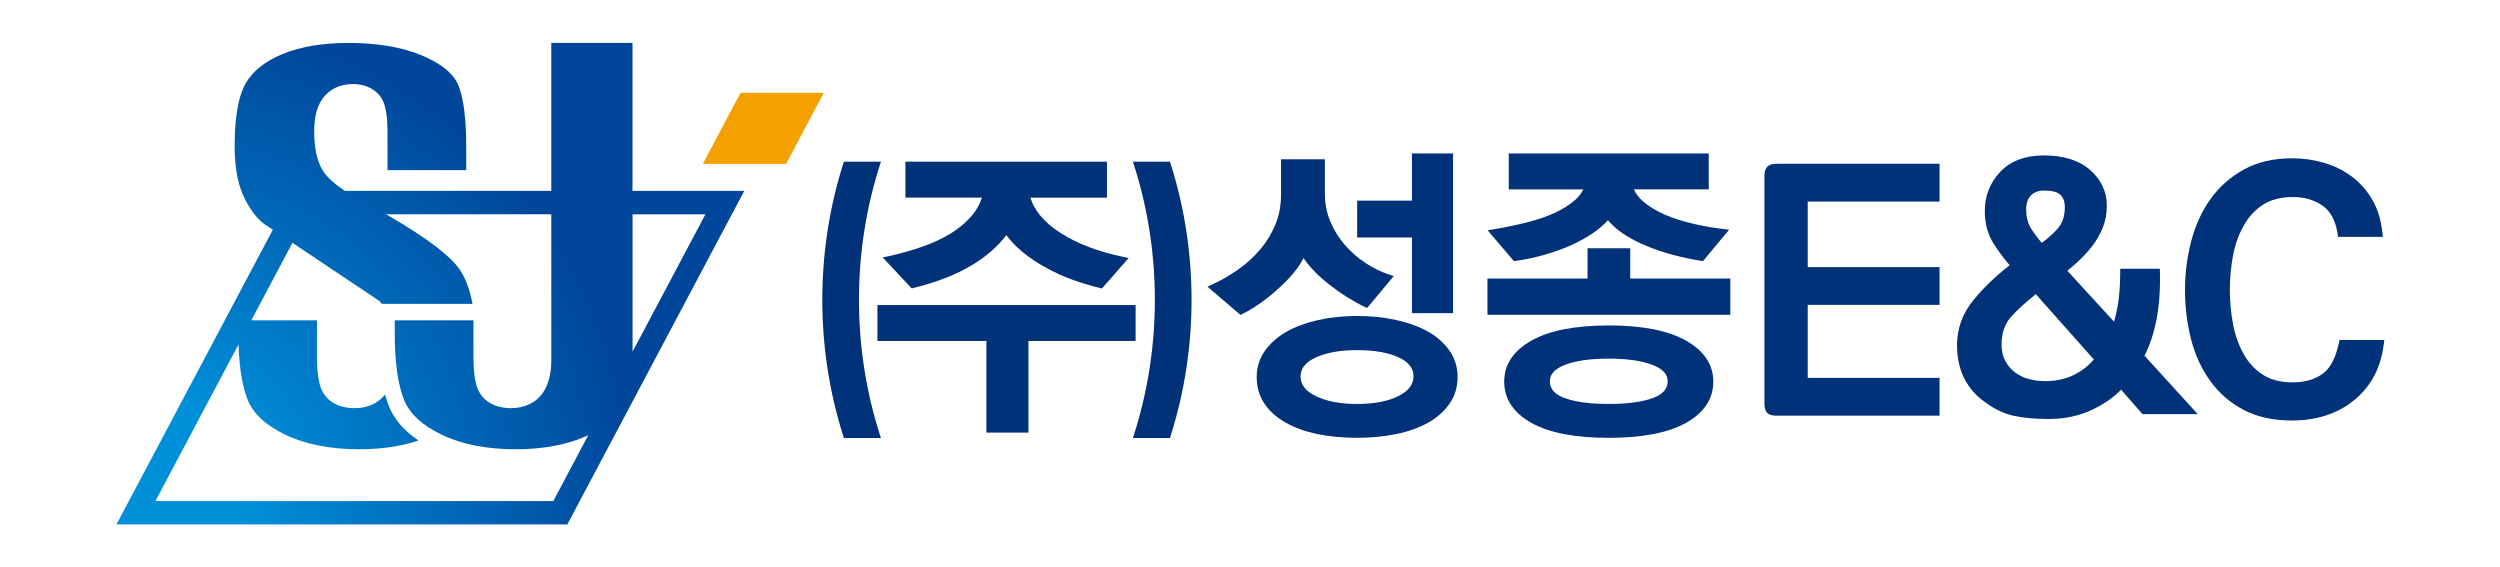 <?xml version="1.0" encoding="utf-8"?>
<!-- Generator: Adobe Illustrator 24.0.0, SVG Export Plug-In . SVG Version: 6.00 Build 0)  -->
<svg version="1.1" id="레이어_1" xmlns="http://www.w3.org/2000/svg" xmlns:xlink="http://www.w3.org/1999/xlink" x="0px"
	 y="0px" viewBox="0 0 750 170" style="enable-background:new 0 0 750 170;" xml:space="preserve">
<style type="text/css">
	.st0{fill:#F4A000;}
	.st1{fill:url(#SVGID_1_);}
	.st2{fill:#003279;}
</style>
<g>
	<polygon class="st0" points="222.16,27.84 210.85,49.16 235.82,49.16 247.13,27.84 	"/>
	<radialGradient id="SVGID_1_" cx="45.624" cy="148.883" r="144.803" gradientUnits="userSpaceOnUse">
		<stop  offset="0.182" style="stop-color:#0090DA"/>
		<stop  offset="1" style="stop-color:#00469B"/>
	</radialGradient>
	<path class="st1" d="M189.77,12.89h-24.39v44.38h-61.88c-3.44-2.26-5.67-4.34-6.83-6.41c-1.61-2.72-2.41-6.5-2.41-11.49
		c0-4.15,0.79-7.31,2.42-9.66c2.01-2.9,5.24-4.49,9.09-4.49c4.92,0,7.38,2.39,8.4,3.81c1.46,2.03,2.08,5.24,2.08,10.73v11.28h23.62
		V44.1c0-11.56-1.49-16.89-2.75-19.33c-1.62-3.16-5.22-5.91-10.68-8.19c-5.9-2.46-13.26-3.7-21.86-3.7
		c-7.81,0-14.49,1.13-19.86,3.35c-5.11,2.12-8.67,4.91-10.88,8.53c-1.57,2.58-3.45,7.97-3.45,18.94c0,6.06,0.84,11.04,2.51,14.77
		c1.62,3.66,3.64,6.5,6,8.48l2.95,1.97l-46.91,88.4h135.26l53.09-100.06h-33.54V12.89z M166,150.31H46.63l24.93-46.99
		c0.22,7.16,1.16,12.79,2.8,16.76c1.69,4.1,5.32,7.46,11.1,10.27c6.06,2.94,13.59,4.43,22.36,4.43c6.59,0,12.54-0.9,17.74-2.65
		c-4.29-2.84-7.21-6.21-8.85-10.18c-0.45-1.09-0.84-2.3-1.2-3.59c-2.09,2.63-5.27,4.08-9.07,4.08c-5.21,0-7.85-2.22-9.16-4.09
		c-1.53-2.18-2.18-5.6-2.18-11.46V96.09H75.4l12.33-23.24l26.13,17.48c0.25,0.25,0.47,0.55,0.7,0.83h27.19
		c-0.89-4.63-2.3-8.3-4.27-10.91c-2.22-2.95-7.83-8.01-21.65-15.97h49.56v43.55c0,4.24-0.82,7.5-2.49,9.95
		c-2.06,3.01-5.45,4.66-9.52,4.66c-5.21,0-7.85-2.22-9.16-4.09c-1.52-2.18-2.18-5.6-2.18-11.46V96.09h-23.62v3.76
		c0,8.83,0.96,15.64,2.85,20.23c1.7,4.1,5.33,7.46,11.11,10.27c6.06,2.94,13.59,4.43,22.36,4.43c8.01,0,15.06-1.3,20.98-3.87
		c0.26-0.11,0.5-0.23,0.75-0.35L166,150.31z M211.63,64.29l-21.87,41.22c0-0.34,0.01-0.66,0.01-1V64.29H211.63z"/>
	<g>
		<g>
			<path class="st2" d="M530.13,50.07c-0.54,0.59-0.8,1.5-0.8,2.75v68.21c0,1.34,0.27,2.27,0.84,2.84c0.56,0.57,1.49,0.84,2.84,0.84
				h48.86v-11.34h-39.55V91.47h39.55V80.13h-39.55V60.48h39.55V49.13h-48.86C531.64,49.13,530.7,49.44,530.13,50.07z"/>
			<path class="st2" d="M646.9,96.11c0.85-4.31,1.21-9.18,1.08-14.47l-0.02-1.02h-11.9v1.05c0,3.99-0.27,7.48-0.8,10.35
				c-0.35,1.85-0.7,3.35-1.05,4.48L620.2,81.22c1.1-0.88,2.22-1.85,3.35-2.9c1.47-1.37,2.84-2.86,4.1-4.46
				c1.29-1.69,2.35-3.53,3.15-5.48c0.82-2,1.24-4.25,1.24-6.71c0-4.18-1.69-7.79-5.03-10.7c-3.29-2.89-7.93-4.34-13.81-4.34
				c-5.65,0-10.08,1.67-13.15,4.95c-3.06,3.26-4.61,7.18-4.61,11.65c0,3.81,0.87,7.11,2.6,9.8c1.45,2.27,3.08,4.47,4.86,6.54
				c-4.22,3.28-7.86,6.77-10.81,10.39c-3.32,4.06-4.99,8.6-4.99,13.5c0,3.85,0.74,7.25,2.2,10.1c1.47,2.87,3.53,5.22,6.08,6.97
				c2.83,2.16,5.8,3.58,8.82,4.23c2.94,0.62,6.43,0.94,10.37,0.94c4.87,0,9.34-0.96,13.29-2.87c3.48-1.69,6.33-3.68,8.47-5.93
				l6.43,7.34h16.56l-15.97-17.53C644.91,103.7,646.09,100.15,646.9,96.11z M609.29,58.61c0.97-0.96,2.28-1.44,4.02-1.44
				c2.35,0,3.98,0.44,4.84,1.3c0.87,0.88,1.3,2.07,1.3,3.68c0,2.68-0.69,4.77-2.12,6.4c-1.34,1.53-2.95,2.98-4.81,4.32
				c-1.57-1.89-2.75-3.51-3.49-4.83c-0.78-1.38-1.18-3.14-1.18-5.21C607.86,60.96,608.33,59.58,609.29,58.61z M622.31,112.41
				c-2.53,1.28-5.49,1.93-8.81,1.93c-1.65,0-3.29-0.21-4.87-0.64c-1.55-0.41-2.96-1.1-4.21-2.06c-1.18-0.89-2.11-2-2.86-3.4
				c-0.72-1.36-1.09-3-1.09-4.9c0-3.4,0.97-6.21,2.88-8.33c1.9-2.1,4.39-4.37,7.4-6.75l17.41,19.58
				C626.55,109.73,624.58,111.26,622.31,112.41z"/>
			<path class="st2" d="M701.85,102l-0.17,0.83c-0.98,4.63-2.66,7.79-5.01,9.4c-2.4,1.65-5.37,2.49-8.83,2.49
				c-3.59,0-6.62-0.78-9-2.31c-2.4-1.55-4.33-3.63-5.73-6.2c-1.49-2.61-2.56-5.61-3.19-8.9c-0.64-3.36-0.96-6.86-0.96-10.4
				c0-3.47,0.32-6.93,0.96-10.3c0.63-3.31,1.7-6.3,3.2-8.92c1.39-2.55,3.32-4.65,5.73-6.23c2.37-1.56,5.4-2.35,8.99-2.35
				c3.46,0,6.46,0.86,8.92,2.58c2.39,1.66,3.92,4.51,4.52,8.47l0.13,0.9h13.44l-0.12-1.16c-0.4-3.88-1.44-7.28-3.1-10.09
				c-1.66-2.8-3.76-5.15-6.26-6.97c-2.48-1.82-5.29-3.18-8.34-4.05c-3.03-0.87-6.19-1.3-9.38-1.3c-5.59,0-10.49,1.14-14.55,3.39
				c-4.04,2.24-7.41,5.24-10.01,8.91c-2.59,3.64-4.52,7.9-5.75,12.64c-1.22,4.69-1.84,9.57-1.84,14.5c0,5.12,0.6,10.07,1.79,14.73
				c1.19,4.7,3.11,8.92,5.7,12.5c2.61,3.68,5.99,6.64,10.04,8.77c4.05,2.15,8.97,3.23,14.63,3.23c3.4,0,6.68-0.47,9.74-1.4
				c3.09-0.95,5.92-2.41,8.38-4.35c2.51-1.9,4.6-4.31,6.22-7.17c1.62-2.87,2.66-6.25,3.14-10.06l0.15-1.18H701.85z"/>
			<polygon class="st2" points="340.68,91.52 263.23,91.52 263.23,102.29 295.92,102.29 295.92,129.78 308.53,129.78 308.53,102.29 
				340.68,102.29 			"/>
			<path class="st2" d="M274.12,86.37c6.83-1.66,12.71-3.96,17.47-6.83c4.29-2.59,7.75-5.61,10.31-8.99
				c1.35,1.79,2.95,3.46,4.77,4.98c2.2,1.83,4.65,3.46,7.23,4.81c2.53,1.42,5.23,2.65,8.01,3.64c2.77,0.98,5.48,1.79,8.06,2.41
				l0.62,0.15l8-9.14l-1.77-0.37c-3.47-0.71-6.84-1.69-10.02-2.88c-3.18-1.18-6.04-2.6-8.54-4.2c-2.5-1.57-4.61-3.38-6.27-5.39
				c-1.33-1.6-2.29-3.37-2.87-5.27h22.97V48.5h-60.46v10.78h22.95c-0.62,1.94-1.6,3.72-2.93,5.31c-1.66,1.97-3.77,3.78-6.28,5.35
				c-2.47,1.54-5.34,2.89-8.52,4.01c-3.19,1.14-6.64,2.11-10.23,2.89l-1.82,0.39l8.73,9.3L274.12,86.37z"/>
			<path class="st2" d="M428.44,99.5c-2.7-1.51-5.91-2.68-9.55-3.49c-3.62-0.81-7.59-1.22-11.78-1.22c-4.14,0-8.05,0.41-11.65,1.22
				c-3.62,0.81-6.82,1.98-9.52,3.5c-2.74,1.59-4.93,3.54-6.5,5.78c-1.61,2.3-2.43,4.93-2.43,7.82c0,3,0.78,5.69,2.32,7.98
				c1.52,2.26,3.68,4.18,6.43,5.72c2.64,1.51,5.82,2.65,9.44,3.41c3.58,0.74,7.56,1.12,11.81,1.12c4.25,0,8.24-0.38,11.85-1.12
				c3.65-0.75,6.87-1.9,9.58-3.41c2.68-1.53,4.84-3.45,6.41-5.7c1.61-2.3,2.43-4.99,2.43-8c0-2.95-0.82-5.61-2.43-7.91
				C433.28,102.95,431.13,101.03,428.44,99.5z M419.64,118.76c-3.15,1.61-7.37,2.43-12.53,2.43c-5.05,0-9.24-0.81-12.45-2.4
				c-3.02-1.5-4.49-3.41-4.49-5.86c0-2.38,1.45-4.22,4.42-5.62c3.19-1.51,7.4-2.27,12.52-2.27c5.24,0,9.48,0.75,12.61,2.23
				c2.91,1.37,4.33,3.23,4.33,5.66C424.04,115.32,422.6,117.23,419.64,118.76z"/>
			<polygon class="st2" points="423.58,93.94 435.92,93.94 435.92,46.03 423.58,46.03 423.58,60.19 407.15,60.19 407.15,71.25 
				423.58,71.25 			"/>
			<path class="st2" d="M384.16,85.96c1.8-1.63,3.4-3.35,4.75-5.13c0.86-1.14,1.57-2.28,2.13-3.4c0.74,1.09,1.6,2.17,2.56,3.21
				c1.47,1.59,3.1,3.09,4.82,4.44c1.76,1.4,3.6,2.72,5.48,3.91c1.85,1.17,3.7,2.21,5.49,3.07l0.74,0.35l8-9.58l-1.46-0.49
				c-2.46-0.81-4.86-2-7.15-3.53c-2.28-1.51-4.36-3.35-6.18-5.46c-1.75-2.04-3.18-4.38-4.26-6.95c-1.07-2.53-1.61-5.28-1.61-8.17
				V47.77h-13.16v10.64c0,3.2-0.56,6.18-1.66,8.87c-1.11,2.72-2.62,5.21-4.49,7.44c-1.88,2.23-4.09,4.26-6.57,6.04
				c-2.5,1.78-5.14,3.31-7.86,4.55l-1.5,0.69l9.91,8.47l0.63-0.31c1.86-0.93,3.81-2.12,5.81-3.55
				C380.57,89.17,382.45,87.6,384.16,85.96z"/>
			<path class="st2" d="M505.65,102.1c-5.34-2.96-13.09-4.47-23.02-4.47c-10,0-17.76,1.51-23.07,4.48c-5.51,3.07-8.3,7.24-8.3,12.38
				c0,5.2,2.77,9.38,8.26,12.43c5.27,2.94,13.05,4.43,23.11,4.43c9.99,0,17.76-1.49,23.06-4.43c5.51-3.05,8.3-7.23,8.3-12.43
				C513.99,109.34,511.18,105.18,505.65,102.1z M495.91,119.39c-3.25,1.2-7.72,1.8-13.28,1.8c-5.63,0-10.11-0.61-13.33-1.8
				c-2.92-1.09-4.34-2.72-4.34-5c0-2.1,1.43-3.69,4.36-4.87c3.21-1.28,7.68-1.93,13.31-1.93c5.56,0,10.02,0.65,13.26,1.94
				c2.96,1.17,4.41,2.76,4.41,4.86C500.29,116.66,498.85,118.29,495.91,119.39z"/>
			<polygon class="st2" points="489.07,74.48 476.27,74.48 476.27,83.56 446.23,83.56 446.23,94.43 519.1,94.43 519.1,83.56 
				489.07,83.56 			"/>
			<path class="st2" d="M263.84,49.88l0.44-1.38h-11.11l-0.23,0.74c-8.33,26.26-8.33,55.17,0,81.43l0.23,0.74h11.11l-0.44-1.37
				C255.64,104.18,255.64,75.72,263.84,49.88z"/>
			<path class="st2" d="M350.99,48.5h-11.11l0.43,1.38c8.2,25.84,8.2,54.31,0,80.15l-0.43,1.37h11.11l0.23-0.74
				c8.33-26.26,8.33-55.17,0-81.43L350.99,48.5z"/>
		</g>
		<path class="st2" d="M454.73,78.27c2.73-0.38,5.49-0.96,8.22-1.72c2.74-0.77,5.38-1.69,7.85-2.75c2.54-1.11,4.88-2.38,6.97-3.79
			c1.73-1.16,3.28-2.48,4.62-3.93c1.22,1.45,2.72,2.78,4.48,3.97c2.11,1.43,4.51,2.7,7.13,3.75c2.49,1.04,5.2,1.95,8.03,2.69
			c2.82,0.75,5.6,1.33,8.28,1.76l0.59,0.09l7.83-9.43l-1.92-0.23c-3.06-0.36-6.14-0.91-9.15-1.63c-3.01-0.71-5.79-1.62-8.26-2.67
			c-2.51-1.11-4.67-2.43-6.41-3.91c-1.26-1.07-2.21-2.3-2.83-3.67h22.47V46.03h-60v10.78h22.36c-0.55,1.16-1.36,2.21-2.46,3.18
			c-1.56,1.38-3.53,2.65-5.86,3.76c-2.44,1.13-5.25,2.11-8.36,2.9c-3.19,0.82-6.62,1.54-10.19,2.13l-1.84,0.3l7.89,9.25
			L454.73,78.27z"/>
	</g>
</g>
</svg>
